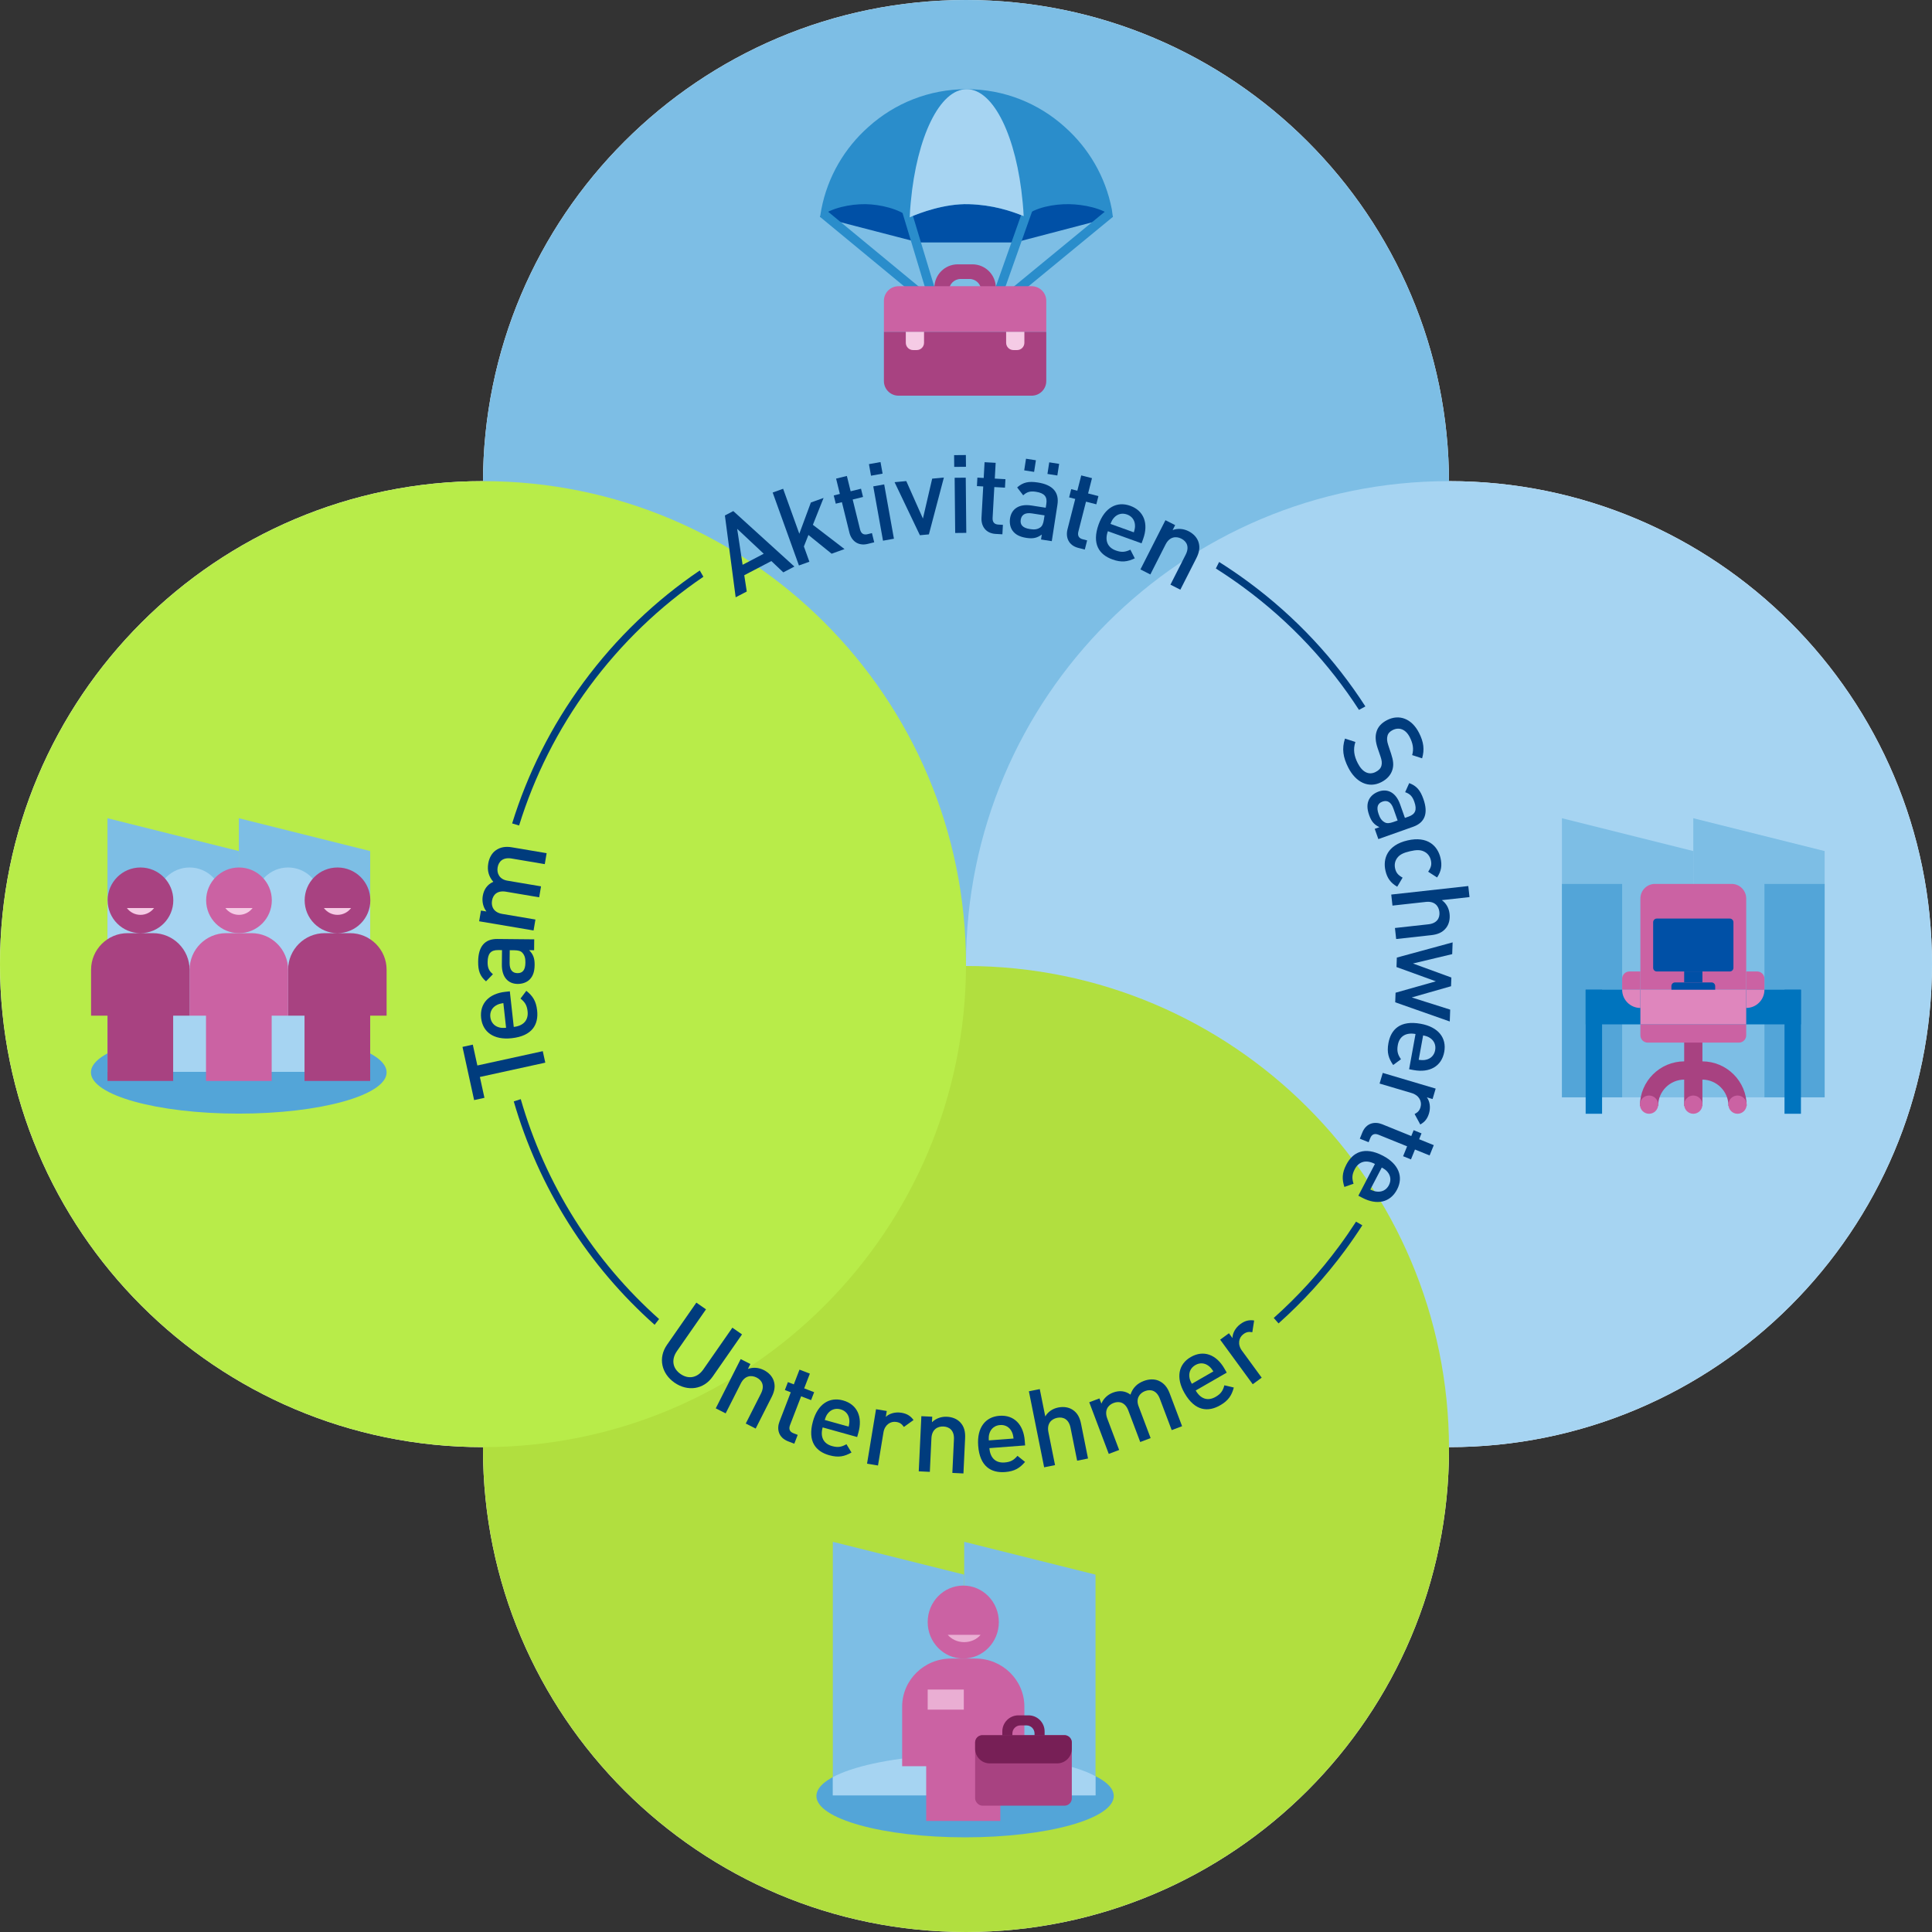 <svg width="518" height="518" viewBox="0 0 518 518" fill="none" xmlns="http://www.w3.org/2000/svg">
<rect x="0" y="0" width="518" height="518" fill="#333333" stroke="none"/>
<g clip-path="url(#clip0_8335_1047)">
<path d="M388.5 388C460.021 388 518 330.021 518 258.5C518 186.979 460.021 129 388.5 129C316.979 129 259 186.979 259 258.5C259 330.021 316.979 388 388.5 388Z" fill="white"/>
<path d="M259 518C330.521 518 388.5 460.021 388.5 388.5C388.5 316.979 330.521 259 259 259C187.479 259 129.5 316.979 129.5 388.5C129.5 460.021 187.479 518 259 518Z" fill="white"/>
<path d="M259 259C330.521 259 388.5 201.021 388.5 129.5C388.5 57.979 330.521 0 259 0C187.479 0 129.5 57.979 129.5 129.5C129.5 201.021 187.479 259 259 259Z" fill="white"/>
<path d="M129.5 388C201.021 388 259 330.021 259 258.5C259 186.979 201.021 129 129.5 129C57.979 129 0 186.979 0 258.5C0 330.021 57.979 388 129.5 388Z" fill="white"/>
<g style="mix-blend-mode:multiply">
<path d="M259 259C330.521 259 388.5 201.021 388.5 129.5C388.5 57.979 330.521 0 259 0C187.479 0 129.5 57.979 129.5 129.5C129.5 201.021 187.479 259 259 259Z" fill="#7DBEE5"/>
</g>
<g style="mix-blend-mode:multiply">
<path d="M388.5 388C460.021 388 518 330.021 518 258.5C518 186.979 460.021 129 388.5 129C316.979 129 259 186.979 259 258.5C259 330.021 316.979 388 388.5 388Z" fill="#A6D4F2"/>
</g>
<g style="mix-blend-mode:multiply">
<path d="M259 518C330.521 518 388.5 460.021 388.5 388.5C388.5 316.979 330.521 259 259 259C187.479 259 129.5 316.979 129.5 388.5C129.5 460.021 187.479 518 259 518Z" fill="#B1DF3F"/>
</g>
<g style="mix-blend-mode:multiply">
<path d="M129.5 388C201.021 388 259 330.021 259 258.5C259 186.979 201.021 129 129.5 129C57.979 129 0 186.979 0 258.5C0 330.021 57.979 388 129.5 388Z" fill="#B8EC49"/>
</g>
<path d="M298.62 481.54C298.62 487.659 280.772 492.62 258.755 492.62C236.739 492.62 218.891 487.659 218.891 481.54C218.891 476.303 231.965 471.914 249.537 470.759C252.496 470.564 264.864 470.559 267.756 470.745C285.437 471.879 298.62 476.281 298.62 481.54Z" fill="#53A5D8"/>
<path fill-rule="evenodd" clip-rule="evenodd" d="M258.511 481.37H223.293V430.5V413.38L258.511 422.185V481.37Z" fill="#7DBEE5"/>
<path fill-rule="evenodd" clip-rule="evenodd" d="M293.728 481.37H258.511V430.5V413.38L293.728 422.185V481.37Z" fill="#7DBEE5"/>
<path d="M258.266 444.685C263.534 444.685 267.804 440.305 267.804 434.902C267.804 429.499 263.534 425.12 258.266 425.12C252.999 425.12 248.728 429.499 248.728 434.902C248.728 440.305 252.999 444.685 258.266 444.685Z" fill="#CB62A3"/>
<path fill-rule="evenodd" clip-rule="evenodd" d="M267.807 470.744C266.402 470.652 262.715 470.607 259 470.609V481.37H293.728V476.234C288.538 473.388 279.114 471.483 267.807 470.744Z" fill="#A6D4F2"/>
<path fill-rule="evenodd" clip-rule="evenodd" d="M249.572 470.758C238.23 471.507 228.531 473.66 223.293 476.478V481.37L258.756 481.37V470.609C254.921 470.61 251.056 470.66 249.572 470.758Z" fill="#A6D4F2"/>
<path fill-rule="evenodd" clip-rule="evenodd" d="M268.205 488.217V473.707L274.652 473.707V457.583C274.652 450.46 268.783 444.685 261.543 444.685H254.989C247.749 444.685 241.88 450.46 241.88 457.583V473.544L248.327 473.544V488.217L268.205 488.217Z" fill="#CB62A3"/>
<path fill-rule="evenodd" clip-rule="evenodd" d="M254.109 438.326C255.114 439.512 256.709 440.283 258.511 440.283C260.312 440.283 261.907 439.512 262.913 438.326H254.109Z" fill="#EAAED3"/>
<rect x="261.446" y="465.228" width="25.924" height="18.903" rx="1.957" fill="#A84281"/>
<path d="M261.446 467.185C261.446 466.104 262.322 465.228 263.402 465.228H285.413C286.494 465.228 287.37 466.104 287.37 467.185V468.876C287.37 471.037 285.618 472.789 283.456 472.789H265.359C263.198 472.789 261.446 471.037 261.446 468.876V467.185Z" fill="#771F56"/>
<path d="M273.057 459.909C270.671 459.909 268.737 461.843 268.737 464.23V465.31H271.437V464.77C271.437 463.577 272.404 462.609 273.597 462.609H275.218C276.411 462.609 277.378 463.577 277.378 464.77V465.31H280.078V464.23C280.078 461.843 278.144 459.909 275.758 459.909H273.057Z" fill="#771F56"/>
<rect x="248.728" y="453" width="9.685" height="5.38" fill="#EAAED3"/>
<path fill-rule="evenodd" clip-rule="evenodd" d="M454 294.217H418.783V236.5V219.38L454 228.185V294.217Z" fill="#7DBEE5"/>
<path fill-rule="evenodd" clip-rule="evenodd" d="M489.217 294.217H454V236.5V219.38L489.217 228.185V294.217Z" fill="#7DBEE5"/>
<rect x="418.783" y="236.989" width="16.141" height="57.228" fill="#53A5D8"/>
<rect x="473.076" y="236.989" width="16.141" height="57.228" fill="#53A5D8"/>
<path d="M454 276.593V296.509" stroke="#A84281" stroke-width="4.891" stroke-miterlimit="10" stroke-linejoin="round"/>
<path d="M482.859 265.359H425.141V274.652H482.859V265.359Z" fill="#0074BE"/>
<path d="M439.815 240.902C439.815 238.741 441.567 236.989 443.728 236.989H464.272C466.433 236.989 468.185 238.741 468.185 240.902V265.359H439.815V240.902Z" fill="#CB62A3"/>
<path d="M425.141 298.62H429.543V265.359H425.141V298.62Z" fill="#0074BE"/>
<path d="M478.456 298.62H482.859V265.359H478.456V298.62Z" fill="#0074BE"/>
<path d="M463.783 246.283H444.217C443.677 246.283 443.239 246.721 443.239 247.261V259.489C443.239 260.029 443.677 260.467 444.217 260.467H463.783C464.323 260.467 464.761 260.029 464.761 259.489V247.261C464.761 246.721 464.323 246.283 463.783 246.283Z" fill="#0050A6"/>
<path d="M451.554 260.467L451.554 263.402L456.446 263.402L456.446 260.467L451.554 260.467Z" fill="#0050A6"/>
<path d="M439.815 260.467H436.88C435.8 260.467 434.924 261.343 434.924 262.424V265.359H439.815V260.467Z" fill="#CB62A3"/>
<path d="M454 298.62C455.351 298.62 456.446 297.525 456.446 296.174C456.446 294.823 455.351 293.728 454 293.728C452.649 293.728 451.554 294.823 451.554 296.174C451.554 297.525 452.649 298.62 454 298.62Z" fill="#CB62A3"/>
<path d="M465.872 296.509C465.872 291.264 461.62 287.011 456.374 287.011H451.626C446.38 287.011 442.128 291.264 442.128 296.509" stroke="#A84281" stroke-width="4.891" stroke-miterlimit="10" stroke-linejoin="round"/>
<path d="M442.139 298.62C443.489 298.62 444.584 297.525 444.584 296.174C444.584 294.823 443.489 293.728 442.139 293.728C440.788 293.728 439.693 294.823 439.693 296.174C439.693 297.525 440.788 298.62 442.139 298.62Z" fill="#CB62A3"/>
<path d="M465.861 298.62C467.212 298.62 468.307 297.525 468.307 296.174C468.307 294.823 467.212 293.728 465.861 293.728C464.511 293.728 463.416 294.823 463.416 296.174C463.416 297.525 464.511 298.62 465.861 298.62Z" fill="#CB62A3"/>
<path d="M468.185 265.359H439.815V274.652H468.185V265.359Z" fill="#DF86BD"/>
<path d="M434.924 265.359H439.815V270.244C439.815 270.247 439.812 270.25 439.809 270.25C437.113 270.25 434.924 268.061 434.924 265.365V265.359Z" fill="#DF86BD"/>
<path d="M468.185 270.25V265.359H473.07C473.073 265.359 473.076 265.361 473.076 265.365C473.076 268.061 470.887 270.25 468.191 270.25H468.185Z" fill="#DF86BD"/>
<path d="M448.13 264.38C448.13 263.84 448.568 263.402 449.109 263.402H458.891C459.432 263.402 459.87 263.84 459.87 264.38V265.359H448.13V264.38Z" fill="#0050A6"/>
<path d="M468.185 260.467H471.12C472.2 260.467 473.076 261.343 473.076 262.424V265.359H468.185V260.467Z" fill="#CB62A3"/>
<path d="M439.815 274.652H468.185V277.587C468.185 278.668 467.309 279.543 466.228 279.543H441.772C440.691 279.543 439.815 278.668 439.815 277.587V274.652Z" fill="#CB62A3"/>
<path fill-rule="evenodd" clip-rule="evenodd" d="M219.87 58.152L246.283 65H272.206L298.375 58.152C275.141 38.831 238.701 39.565 219.87 58.152Z" fill="#0050A6"/>
<path d="M242.614 54.973L249.706 78.451" stroke="#2A8DCB" stroke-width="2.446"/>
<path d="M220.603 57.174L247.261 79.185" stroke="#2A8DCB" stroke-width="2.446"/>
<path d="M276.12 54.728L267.804 78.207" stroke="#2A8DCB" stroke-width="2.446"/>
<path d="M297.641 57.174L271.473 78.696" stroke="#2A8DCB" stroke-width="2.446"/>
<path fill-rule="evenodd" clip-rule="evenodd" d="M285.445 34.006C291.811 39.636 296.393 47.303 298.097 56.121L298.375 58.152C278.254 39.315 248.484 37.364 219.87 58.167L220.215 56.121C221.92 47.303 226.502 39.636 232.868 34.006C239.831 27.734 249.045 23.913 259.156 23.913C269.268 23.913 278.482 27.734 285.445 34.006ZM298.375 58.152C295.628 55.828 290.528 54.801 286.636 54.74C282.571 54.677 277.56 55.612 274.687 58.033C271.186 56.591 266.268 54.932 259.734 54.74C253.266 54.55 246.429 57.118 243.807 58.31C241.097 55.993 235.954 54.8 232.098 54.74C228.058 54.677 222.705 55.74 219.87 58.167C248.484 37.364 278.254 39.315 298.375 58.152Z" fill="#2A8DCB"/>
<path d="M243.901 58.267C246.59 57.058 253.342 54.552 259.734 54.74C266.129 54.928 270.976 56.521 274.462 57.941C274.437 57.477 274.409 57.017 274.379 56.559V56.479C274.379 56.455 274.378 56.431 274.376 56.407C274.344 55.969 274.307 55.541 274.269 55.112L274.26 55.001C274.256 54.952 274.252 54.903 274.248 54.854C274.241 54.776 274.235 54.697 274.228 54.62C274.217 54.495 274.205 54.372 274.193 54.248C274.187 54.192 274.182 54.136 274.176 54.08C272.559 36.782 266.467 23.913 259.19 23.913C251.913 23.913 245.821 36.782 244.203 54.079C244.198 54.136 244.192 54.192 244.187 54.248C244.175 54.371 244.163 54.495 244.152 54.62C244.145 54.697 244.139 54.774 244.132 54.852C244.128 54.901 244.124 54.951 244.12 55.001L244.111 55.105C244.073 55.536 244.036 55.967 244.004 56.407C244.002 56.431 244.001 56.455 244.001 56.479V56.558C243.963 57.124 243.93 57.694 243.901 58.267Z" fill="#A6D4F2"/>
<path d="M256.794 70.87C253.327 70.87 250.517 73.68 250.517 77.147V78.716H254.44V77.931C254.44 76.198 255.845 74.793 257.578 74.793H259.932C261.666 74.793 263.071 76.198 263.071 77.931V78.716H266.994V77.147C266.994 73.68 264.184 70.87 260.717 70.87H256.794Z" fill="#A84281"/>
<path d="M236.989 80.652C236.989 78.491 238.741 76.739 240.902 76.739H276.609C278.77 76.739 280.522 78.491 280.522 80.652V88.967H236.989V80.652Z" fill="#CB62A3"/>
<path d="M280.522 102.174C280.522 104.335 278.77 106.087 276.609 106.087L240.902 106.087C238.741 106.087 236.989 104.335 236.989 102.174L236.989 88.967L280.522 88.967L280.522 102.174Z" fill="#A84281"/>
<path d="M247.75 88.967L247.75 91.902C247.75 92.983 246.874 93.859 245.793 93.859L244.815 93.859C243.735 93.859 242.859 92.983 242.859 91.902L242.859 88.967L247.75 88.967Z" fill="#F5CBE5"/>
<path d="M274.652 88.967L274.652 91.902C274.652 92.983 273.776 93.859 272.696 93.859L271.717 93.859C270.637 93.859 269.761 92.983 269.761 91.902L269.761 88.967L274.652 88.967Z" fill="#F5CBE5"/>
<g clip-path="url(#clip1_8335_1047)">
<path d="M103.656 287.521C103.656 293.63 85.91 298.582 64.018 298.582C42.127 298.582 24.381 293.63 24.381 287.521C24.381 282.294 37.38 277.912 54.853 276.758C57.795 276.564 70.092 276.559 72.968 276.744C90.549 277.876 103.656 282.272 103.656 287.521Z" fill="#53A5D8"/>
<path fill-rule="evenodd" clip-rule="evenodd" d="M64.037 287.369H28.82V236.5V219.38L64.037 228.185V287.369Z" fill="#7DBEE5"/>
<path fill-rule="evenodd" clip-rule="evenodd" d="M99.254 287.369H64.037V236.5V219.38L99.254 228.185V287.369Z" fill="#7DBEE5"/>
<path d="M50.83 250.196C55.693 250.196 59.635 246.254 59.635 241.391C59.635 236.529 55.693 232.587 50.83 232.587C45.968 232.587 42.026 236.529 42.026 241.391C42.026 246.254 45.968 250.196 50.83 250.196Z" fill="#A6D4F2"/>
<path d="M77.243 250.196C82.106 250.196 86.048 246.254 86.048 241.391C86.048 236.529 82.106 232.587 77.243 232.587C72.381 232.587 68.439 236.529 68.439 241.391C68.439 246.254 72.381 250.196 77.243 250.196Z" fill="#A6D4F2"/>
<path d="M99.254 241.391H28.82V287.369H99.254V241.391Z" fill="#A6D4F2"/>
<path d="M64.075 250.196C68.937 250.196 72.879 246.254 72.879 241.391C72.879 236.529 68.937 232.587 64.075 232.587C59.212 232.587 55.27 236.529 55.27 241.391C55.27 246.254 59.212 250.196 64.075 250.196Z" fill="#CB62A3"/>
<path fill-rule="evenodd" clip-rule="evenodd" d="M90.488 250.196C95.35 250.196 99.292 246.254 99.292 241.391C99.292 236.529 95.35 232.587 90.488 232.587C85.625 232.587 81.683 236.529 81.683 241.391C81.683 246.254 85.625 250.196 90.488 250.196ZM99.254 272.311H103.655V260.001C103.655 254.589 99.261 250.196 93.85 250.196H90.488H87.05C81.638 250.196 77.245 254.589 77.245 260.001V272.311H81.646V289.815H99.254V272.311Z" fill="#A84281"/>
<path fill-rule="evenodd" clip-rule="evenodd" d="M60.43 243.463C61.262 244.569 62.582 245.288 64.074 245.288C65.565 245.288 66.885 244.569 67.717 243.463" fill="#F5CBE5"/>
<path d="M60.637 250.196H67.436C72.848 250.196 77.242 254.589 77.242 260.001V272.311H50.832V260.001C50.832 254.589 55.225 250.196 60.637 250.196Z" fill="#CB62A3"/>
<path d="M72.841 269.377H55.233V289.815H72.841V269.377Z" fill="#CB62A3"/>
<path fill-rule="evenodd" clip-rule="evenodd" d="M37.662 250.196C42.524 250.196 46.466 246.254 46.466 241.391C46.466 236.529 42.524 232.587 37.662 232.587C32.799 232.587 28.857 236.529 28.857 241.391C28.857 246.254 32.799 250.196 37.662 250.196ZM46.428 272.311H50.829V260.001C50.829 254.589 46.435 250.196 41.023 250.196H37.662H34.224C28.812 250.196 24.419 254.589 24.419 260.001V272.311H28.82V289.815H46.428V272.311Z" fill="#A84281"/>
<path fill-rule="evenodd" clip-rule="evenodd" d="M86.843 243.463C87.675 244.569 88.996 245.288 90.487 245.288C91.978 245.288 93.298 244.569 94.13 243.463" fill="#F5CBE5"/>
<path fill-rule="evenodd" clip-rule="evenodd" d="M34.017 243.463C34.849 244.569 36.169 245.288 37.66 245.288C39.152 245.288 40.472 244.569 41.304 243.463" fill="#F5CBE5"/>
</g>
<g clip-path="url(#clip2_8335_1047)">
<path d="M126.765 280.085L127.989 285.674L145.527 281.836L146.201 284.915L128.663 288.754L129.886 294.343L127.119 294.949L124 280.69L126.765 280.085Z" fill="#003C7D"/>
<path d="M137.749 275.335C140.302 275.053 141.724 273.574 141.455 271.137C141.273 269.483 140.713 268.663 139.553 267.735L141.115 265.653C142.789 266.996 143.73 268.332 144.015 270.913C144.422 274.598 142.801 277.744 137.2 278.362C132.413 278.89 129.413 276.724 128.997 272.952C128.562 269.006 131.153 266.4 135.447 265.926L136.695 265.789L137.749 275.335ZM133 269.573C131.952 270.188 131.31 271.287 131.464 272.68C131.621 274.101 132.487 275.035 133.644 275.405C134.314 275.626 134.785 275.632 135.688 275.562L134.958 268.946C134.065 269.103 133.607 269.213 133 269.573Z" fill="#003C7D"/>
<path d="M133.34 251.754L143.235 251.851L143.207 254.77L141.864 254.757C142.934 255.847 143.361 256.873 143.343 258.713C143.325 260.551 142.875 261.773 141.961 262.67C141.166 263.421 140.023 263.818 138.768 263.806C136.287 263.782 134.523 262.042 134.556 258.626L134.595 254.744L133.544 254.733C131.646 254.715 130.762 255.611 130.738 257.947C130.723 259.523 131.124 260.344 132.166 261.201L130.308 263.11C128.687 261.722 128.175 260.286 128.2 257.805C128.24 253.718 130.011 251.721 133.34 251.754ZM136.634 258.18C136.616 259.989 137.367 260.902 138.738 260.916C140.111 260.93 140.848 260.09 140.868 258.133C140.878 257.083 140.769 256.236 140.047 255.439C139.614 254.968 138.915 254.786 137.865 254.776L136.667 254.765L136.634 258.18Z" fill="#003C7D"/>
<path d="M132.856 228.034C134.139 227.096 135.594 226.899 137.235 227.175L146.56 228.751L146.064 231.687L137.17 230.185C134.896 229.801 133.699 230.93 133.421 232.571C133.154 234.155 133.918 235.763 136.02 236.118L145.058 237.645L144.562 240.581L135.668 239.079C133.394 238.695 132.197 239.823 131.919 241.465C131.642 243.105 132.416 244.657 134.662 245.036L143.556 246.54L143.059 249.475L128.466 247.009L128.953 244.132L130.42 244.379C129.521 243.22 129.188 241.684 129.436 240.216C129.742 238.403 130.7 237.113 132.266 236.431C131.027 235.008 130.583 233.423 130.909 231.495C131.162 229.998 131.875 228.757 132.856 228.034Z" fill="#003C7D"/>
<path d="M212.991 151.903L210.017 153.46L206.815 150.427L199.55 154.229L200.218 158.59L197.245 160.146L194.357 138.205L196.606 137.027L212.991 151.903ZM199.106 151.431L204.768 148.467L197.647 141.786L199.106 151.431Z" fill="#003C7D"/>
<path d="M214.309 143.105L217.407 134.729L220.814 133.504L217.946 140.711L226.43 147.214L222.969 148.46L216.755 143.435L215.535 146.512L217.007 150.605L214.206 151.613L207.167 132.054L209.969 131.046L214.309 143.105Z" fill="#003C7D"/>
<path d="M228.072 131.719L230.849 131.035L231.394 133.245L228.617 133.929L230.594 141.948C230.859 143.025 231.516 143.495 232.593 143.229L233.784 142.936L234.391 145.401L232.662 145.828C229.971 146.491 228.256 144.9 227.739 142.802L225.727 134.642L224.083 135.046L223.538 132.837L225.182 132.431L224.169 128.323L227.059 127.61L228.072 131.719Z" fill="#003C7D"/>
<path d="M236.638 126.989L233.534 127.545L232.978 124.442L236.081 123.885L236.638 126.989ZM239.677 144.443L236.747 144.968L234.136 130.402L237.066 129.876L239.677 144.443Z" fill="#003C7D"/>
<path d="M249.051 143.276L246.639 143.503L239.849 129.28L242.988 128.985L247.45 139.031L249.932 128.332L253.069 128.038L249.051 143.276Z" fill="#003C7D"/>
<path d="M258.993 125.153L255.841 125.183L255.81 122.03L258.962 122L258.993 125.153ZM259.078 142.87L256.101 142.899L255.957 128.1L258.933 128.072L259.078 142.87Z" fill="#003C7D"/>
<path d="M266.718 128.316L269.575 128.475L269.449 130.749L266.593 130.59L266.135 138.841C266.074 139.948 266.564 140.589 267.672 140.65L268.896 140.718L268.756 143.254L266.978 143.155C264.209 143.002 263.034 140.978 263.154 138.821L263.619 130.425L261.929 130.331L262.054 128.057L263.745 128.152L263.98 123.925L266.953 124.089L266.718 128.316Z" fill="#003C7D"/>
<path d="M283.516 135.316L282.001 145.095L279.117 144.647L279.322 143.321C278.088 144.222 277.013 144.498 275.196 144.217C273.379 143.935 272.234 143.315 271.479 142.282C270.85 141.386 270.62 140.199 270.813 138.959C271.192 136.507 273.166 135.012 276.542 135.535L280.378 136.13L280.538 135.091C280.829 133.216 280.069 132.213 277.762 131.855C276.204 131.613 275.335 131.892 274.337 132.801L272.714 130.689C274.321 129.283 275.815 128.983 278.266 129.363C282.304 129.989 284.026 132.029 283.516 135.316ZM276.686 137.654C274.897 137.377 273.886 137.988 273.676 139.344C273.466 140.699 274.19 141.55 276.123 141.85C277.163 142.011 278.016 142.026 278.906 141.424C279.436 141.063 279.715 140.399 279.877 139.36L280.06 138.177L276.686 137.654ZM277.26 126.52L274.606 126.109L275.09 122.993L277.743 123.404L277.26 126.52ZM283.489 127.486L280.836 127.073L281.319 123.958L283.973 124.371L283.489 127.486Z" fill="#003C7D"/>
<path d="M291.735 132.301L294.506 133.008L293.945 135.214L291.173 134.507L289.133 142.51C288.859 143.585 289.216 144.309 290.291 144.584L291.479 144.886L290.852 147.346L289.126 146.907C286.439 146.222 285.679 144.01 286.212 141.916L288.288 133.771L286.648 133.354L287.211 131.148L288.851 131.566L289.896 127.465L292.781 128.2L291.735 132.301Z" fill="#003C7D"/>
<path d="M297.039 142.423C296.171 144.84 296.874 146.767 299.18 147.597C300.746 148.159 301.728 148.017 303.072 147.383L304.255 149.702C302.313 150.616 300.701 150.873 298.257 149.994C294.768 148.74 292.655 145.903 294.561 140.601C296.192 136.069 299.455 134.326 303.026 135.611C306.76 136.955 307.963 140.426 306.501 144.492L306.076 145.672L297.039 142.423ZM304.301 140.691C304.209 139.479 303.505 138.42 302.186 137.945C300.84 137.462 299.622 137.83 298.78 138.706C298.288 139.211 298.075 139.631 297.741 140.472L304.003 142.724C304.255 141.854 304.358 141.394 304.301 140.691Z" fill="#003C7D"/>
<path d="M321.315 145.274C321.828 146.779 321.505 148.186 320.753 149.67L316.469 158.106L313.814 156.758L317.899 148.712C318.944 146.656 318.222 145.176 316.737 144.422C315.253 143.669 313.541 143.945 312.509 145.977L308.425 154.021L305.768 152.673L312.471 139.473L315.074 140.794L314.401 142.123C315.814 141.596 317.342 141.749 318.67 142.423C320.023 143.111 320.917 144.122 321.315 145.274Z" fill="#003C7D"/>
<path d="M381.29 203.319L378.621 202.452C379.13 200.751 378.78 199.226 377.972 197.639C376.859 195.454 375.067 194.893 373.376 195.753C372.699 196.098 372.168 196.597 372.004 197.303C371.826 197.984 371.844 198.662 372.204 199.757L372.992 202.14C373.592 203.962 373.68 205.098 373.361 206.275C372.954 207.727 371.945 208.896 370.331 209.717C366.924 211.452 363.492 209.728 361.505 205.827C360.088 203.043 359.732 200.736 360.612 198.027L363.4 198.933C362.735 200.974 363.075 202.734 364.028 204.607C365.273 207.053 367.016 207.901 368.836 206.974C369.669 206.55 370.213 206.011 370.39 205.265C370.569 204.586 370.485 203.842 370.137 202.839L369.337 200.495C368.803 198.867 368.676 197.458 369.045 196.254C369.415 194.92 370.373 193.843 371.907 193.062C375.133 191.42 378.51 192.648 380.47 196.498C381.728 198.969 381.965 200.978 381.29 203.319Z" fill="#003C7D"/>
<path d="M378.885 221.671L369.56 224.977L368.584 222.227L369.849 221.778C368.471 221.121 367.716 220.304 367.102 218.571C366.487 216.838 366.49 215.536 367.041 214.381C367.53 213.402 368.467 212.637 369.649 212.218C371.988 211.388 374.242 212.416 375.383 215.635L376.681 219.294L377.671 218.943C379.459 218.309 379.982 217.164 379.201 214.962C378.674 213.477 378.017 212.843 376.743 212.396L377.832 209.966C379.831 210.713 380.804 211.885 381.634 214.224C382.999 218.075 382.023 220.559 378.885 221.671ZM373.586 216.768C372.98 215.063 371.964 214.463 370.669 214.921C369.377 215.38 368.972 216.422 369.626 218.265C369.977 219.255 370.369 220.014 371.321 220.513C371.889 220.807 372.608 220.737 373.599 220.387L374.727 219.987L373.586 216.768Z" fill="#003C7D"/>
<path d="M385.308 235.264L382.913 233.723C383.697 232.583 383.902 231.786 383.638 230.648C383.381 229.54 382.709 228.707 381.739 228.273C380.799 227.832 379.721 227.841 378.044 228.231C376.367 228.619 375.367 229.091 374.716 229.901C374.037 230.718 373.799 231.761 374.056 232.87C374.32 234.007 374.854 234.632 376.061 235.312L374.617 237.743C372.851 236.714 371.931 235.46 371.469 233.47C370.718 230.228 371.969 226.583 377.372 225.331C382.774 224.078 385.474 226.807 386.225 230.049C386.687 232.039 386.441 233.563 385.308 235.264Z" fill="#003C7D"/>
<path d="M386.573 241.343C387.785 242.208 388.486 243.51 388.653 245.019C388.82 246.527 388.465 247.83 387.72 248.792C386.742 250.046 385.388 250.547 383.735 250.731L374.335 251.77L374.007 248.811L382.973 247.82C385.265 247.566 386.107 246.152 385.923 244.498C385.741 242.845 384.571 241.564 382.309 241.815L373.343 242.805L373.016 239.846L393.672 237.563L394 240.522L386.573 241.343Z" fill="#003C7D"/>
<path d="M389.472 252.666L389.358 255.817L378.839 258.328L389.132 262.089L389.048 264.423L378.511 267.431L388.82 270.696L388.706 273.875L374.081 268.731L374.174 266.164L384.976 263.108L374.423 259.279L374.514 256.741L389.472 252.666Z" fill="#003C7D"/>
<path d="M379.525 277.233C376.999 276.773 375.213 277.784 374.774 280.196C374.476 281.832 374.778 282.778 375.624 284L373.533 285.548C372.311 283.782 371.793 282.234 372.257 279.679C372.921 276.032 375.373 273.482 380.915 274.491C385.652 275.353 387.907 278.284 387.228 282.018C386.517 285.923 383.29 287.679 379.041 286.906L377.806 286.68L379.525 277.233ZM382.427 284.111C383.608 283.82 384.537 282.952 384.788 281.574C385.043 280.167 384.48 279.025 383.477 278.339C382.899 277.936 382.449 277.796 381.565 277.605L380.373 284.152C381.274 284.256 381.743 284.282 382.427 284.111Z" fill="#003C7D"/>
<path d="M380.797 301.487L379.28 298.692C380.116 298.239 380.573 297.826 380.863 296.848C381.32 295.308 380.47 293.655 378.511 293.074L369.89 290.518L370.738 287.663L384.926 291.871L384.097 294.67L382.558 294.214C383.349 295.24 383.617 296.903 383.144 298.498C382.737 299.869 382.066 300.797 380.797 301.487Z" fill="#003C7D"/>
<path d="M379.378 308.204L378.304 310.854L376.194 310L377.268 307.349L369.613 304.248C368.585 303.832 367.819 304.088 367.403 305.116L366.943 306.253L364.59 305.299L365.258 303.649C366.298 301.079 368.593 300.623 370.595 301.433L378.385 304.59L379.022 303.02L381.131 303.875L380.496 305.444L384.418 307.033L383.301 309.792L379.378 308.204Z" fill="#003C7D"/>
<path d="M368.64 312.075C366.363 310.886 364.357 311.321 363.223 313.494C362.452 314.97 362.462 315.962 362.906 317.38L360.449 318.239C359.807 316.19 359.77 314.558 360.972 312.254C362.688 308.968 365.787 307.258 370.781 309.867C375.051 312.096 376.334 315.565 374.578 318.93C372.741 322.449 369.138 323.17 365.308 321.169L364.195 320.589L368.64 312.075ZM369.371 319.504C370.585 319.578 371.731 319.024 372.379 317.781C373.041 316.513 372.842 315.256 372.087 314.303C371.654 313.746 371.266 313.478 370.478 313.034L367.397 318.934C368.226 319.301 368.667 319.467 369.371 319.504Z" fill="#003C7D"/>
<path d="M191.077 369.085C188.626 372.608 184.315 373.129 180.841 370.711C177.366 368.294 176.381 364.088 178.832 360.565L186.702 349.254L189.29 351.055L181.503 362.246C179.919 364.522 180.325 366.903 182.458 368.387C184.591 369.872 186.988 369.441 188.572 367.164L196.359 355.974L198.947 357.774L191.077 369.085Z" fill="#003C7D"/>
<path d="M207.438 370.185C207.952 371.688 207.632 373.096 206.88 374.582L202.609 383.019L199.952 381.674L204.026 373.627C205.068 371.571 204.344 370.092 202.86 369.339C201.375 368.589 199.664 368.867 198.635 370.898L194.562 378.945L191.906 377.601L198.59 364.398L201.194 365.715L200.522 367.044C201.934 366.515 203.461 366.668 204.789 367.339C206.143 368.024 207.039 369.034 207.438 370.185Z" fill="#003C7D"/>
<path d="M215.614 372.242L218.284 373.271L217.465 375.396L214.795 374.368L211.825 382.078C211.426 383.113 211.696 383.874 212.731 384.273L213.876 384.714L212.962 387.084L211.3 386.443C208.712 385.446 208.217 383.159 208.993 381.143L212.016 373.296L210.436 372.688L211.255 370.563L212.836 371.171L214.357 367.221L217.136 368.292L215.614 372.242Z" fill="#003C7D"/>
<path d="M220.569 382.711C219.879 385.186 220.721 387.057 223.083 387.716C224.686 388.163 225.655 387.948 226.95 387.218L228.299 389.442C226.429 390.497 224.84 390.872 222.337 390.175C218.766 389.179 216.451 386.503 217.964 381.076C219.257 376.436 222.385 374.459 226.04 375.478C229.865 376.544 231.318 379.919 230.157 384.081L229.82 385.291L220.569 382.711ZM227.684 380.452C227.504 379.25 226.724 378.245 225.374 377.868C223.996 377.485 222.808 377.941 222.032 378.876C221.578 379.416 221.396 379.851 221.126 380.715L227.537 382.502C227.724 381.614 227.793 381.149 227.684 380.452Z" fill="#003C7D"/>
<path d="M244.931 380.736L242.347 382.588C241.794 381.817 241.327 381.415 240.319 381.247C238.735 380.987 237.201 382.036 236.869 384.051L235.405 392.924L232.468 392.439L234.877 377.835L237.757 378.31L237.495 379.894C238.415 378.981 240.032 378.508 241.673 378.779C243.085 379.012 244.089 379.562 244.931 380.736Z" fill="#003C7D"/>
<path d="M257.473 381.366C258.557 382.528 258.841 383.944 258.762 385.606L258.314 395.054L255.34 394.913L255.767 385.903C255.876 383.599 254.611 382.545 252.949 382.468C251.287 382.388 249.839 383.343 249.731 385.617L249.305 394.627L246.33 394.486L247.03 379.702L249.946 379.841L249.876 381.327C250.949 380.268 252.404 379.782 253.891 379.852C255.407 379.924 256.638 380.479 257.473 381.366Z" fill="#003C7D"/>
<path d="M265.27 388.263C265.463 390.826 266.892 392.298 269.338 392.114C270.997 391.989 271.835 391.456 272.804 390.33L274.831 391.963C273.431 393.591 272.064 394.485 269.473 394.681C265.776 394.959 262.687 393.231 262.264 387.612C261.901 382.808 264.169 379.884 267.953 379.598C271.914 379.3 274.429 381.979 274.754 386.288L274.848 387.54L265.27 388.263ZM271.193 383.716C270.614 382.648 269.538 381.968 268.141 382.073C266.714 382.18 265.752 383.015 265.34 384.159C265.098 384.82 265.074 385.292 265.114 386.196L271.752 385.694C271.626 384.797 271.532 384.336 271.193 383.716Z" fill="#003C7D"/>
<path d="M280.251 379.769C281.007 378.485 282.243 377.671 283.731 377.372C285.22 377.074 286.548 377.314 287.573 377.971C288.909 378.835 289.527 380.139 289.855 381.772L291.716 391.046L288.797 391.631L287.021 382.787C286.567 380.525 285.084 379.811 283.452 380.138C281.821 380.466 280.647 381.743 281.096 383.976L282.872 392.821L279.952 393.407L275.861 373.026L278.78 372.441L280.251 379.769Z" fill="#003C7D"/>
<path d="M310.644 370.191C312.1 370.825 313.005 371.982 313.593 373.537L316.936 382.384L314.152 383.437L310.963 375.001C310.148 372.844 308.568 372.379 307.012 372.967C305.511 373.536 304.506 375.006 305.26 377L308.5 385.573L305.715 386.626L302.526 378.189C301.711 376.032 300.131 375.567 298.575 376.156C297.019 376.743 296.069 378.195 296.874 380.325L300.063 388.762L297.278 389.814L292.046 375.971L294.776 374.939L295.302 376.331C295.849 374.97 297.008 373.908 298.4 373.382C300.121 372.732 301.716 372.909 303.096 373.918C303.7 372.129 304.845 370.947 306.674 370.255C308.093 369.719 309.525 369.708 310.644 370.191Z" fill="#003C7D"/>
<path d="M320.588 372.811C321.867 375.038 323.792 375.749 325.917 374.527C327.359 373.697 327.885 372.856 328.272 371.421L330.804 372.019C330.245 374.091 329.399 375.487 327.147 376.782C323.934 378.631 320.404 378.404 317.595 373.522C315.195 369.347 315.977 365.732 319.267 363.841C322.707 361.862 326.132 363.191 328.285 366.936L328.91 368.024L320.588 372.811ZM323.965 366.156C322.981 365.442 321.717 365.293 320.503 365.991C319.264 366.704 318.757 367.871 318.879 369.08C318.947 369.782 319.129 370.215 319.555 371.016L325.322 367.697C324.821 366.943 324.538 366.567 323.965 366.156Z" fill="#003C7D"/>
<path d="M336.256 354.045L335.768 357.186C334.829 357.04 334.216 357.091 333.392 357.694C332.096 358.64 331.77 360.47 332.975 362.119L338.28 369.375L335.877 371.133L327.144 359.187L329.501 357.465L330.448 358.76C330.44 357.465 331.236 355.979 332.578 354.998C333.733 354.154 334.828 353.823 336.256 354.045Z" fill="#003C7D"/>
<path d="M334.664 155.993C332.118 154.116 329.517 152.342 326.868 150.672L325.989 152.42C328.543 154.037 331.052 155.748 333.509 157.559C346.051 166.804 356.366 177.963 364.364 190.333L366.08 189.405C357.946 176.79 347.444 165.413 334.664 155.993Z" fill="#003C7D"/>
<path d="M187.617 152.952C175.741 160.992 165.192 171.078 156.43 182.964C147.751 194.738 141.416 207.529 137.314 220.773L139.179 221.329C143.218 208.294 149.454 195.707 157.997 184.118C166.596 172.452 176.944 162.546 188.592 154.642L187.617 152.952Z" fill="#003C7D"/>
<path d="M175.513 355.196L176.715 353.661C168.161 346.036 160.505 337.132 154.096 326.965C147.686 316.796 142.867 305.942 139.624 294.703L137.75 295.305C141.043 306.696 145.951 317.693 152.45 328.003C158.981 338.364 166.788 347.435 175.513 355.196Z" fill="#003C7D"/>
<path d="M363.575 327.547C362.158 329.744 360.668 331.912 359.095 334.045C353.852 341.159 347.952 347.611 341.511 353.364L342.796 354.826C349.34 348.982 355.334 342.427 360.662 335.2C362.277 333.008 363.808 330.78 365.262 328.521L363.575 327.547Z" fill="#003C7D"/>
</g>
</g>
<defs>
<clipPath id="clip0_8335_1047">
<rect width="518" height="518" rx="16" fill="white"/>
</clipPath>
<clipPath id="clip1_8335_1047">
<rect width="79.276" height="79.201" fill="white" transform="translate(24.381 219.38)"/>
</clipPath>
<clipPath id="clip2_8335_1047">
<rect width="270" height="273.054" fill="white" transform="translate(124 122)"/>
</clipPath>
</defs>
</svg>
